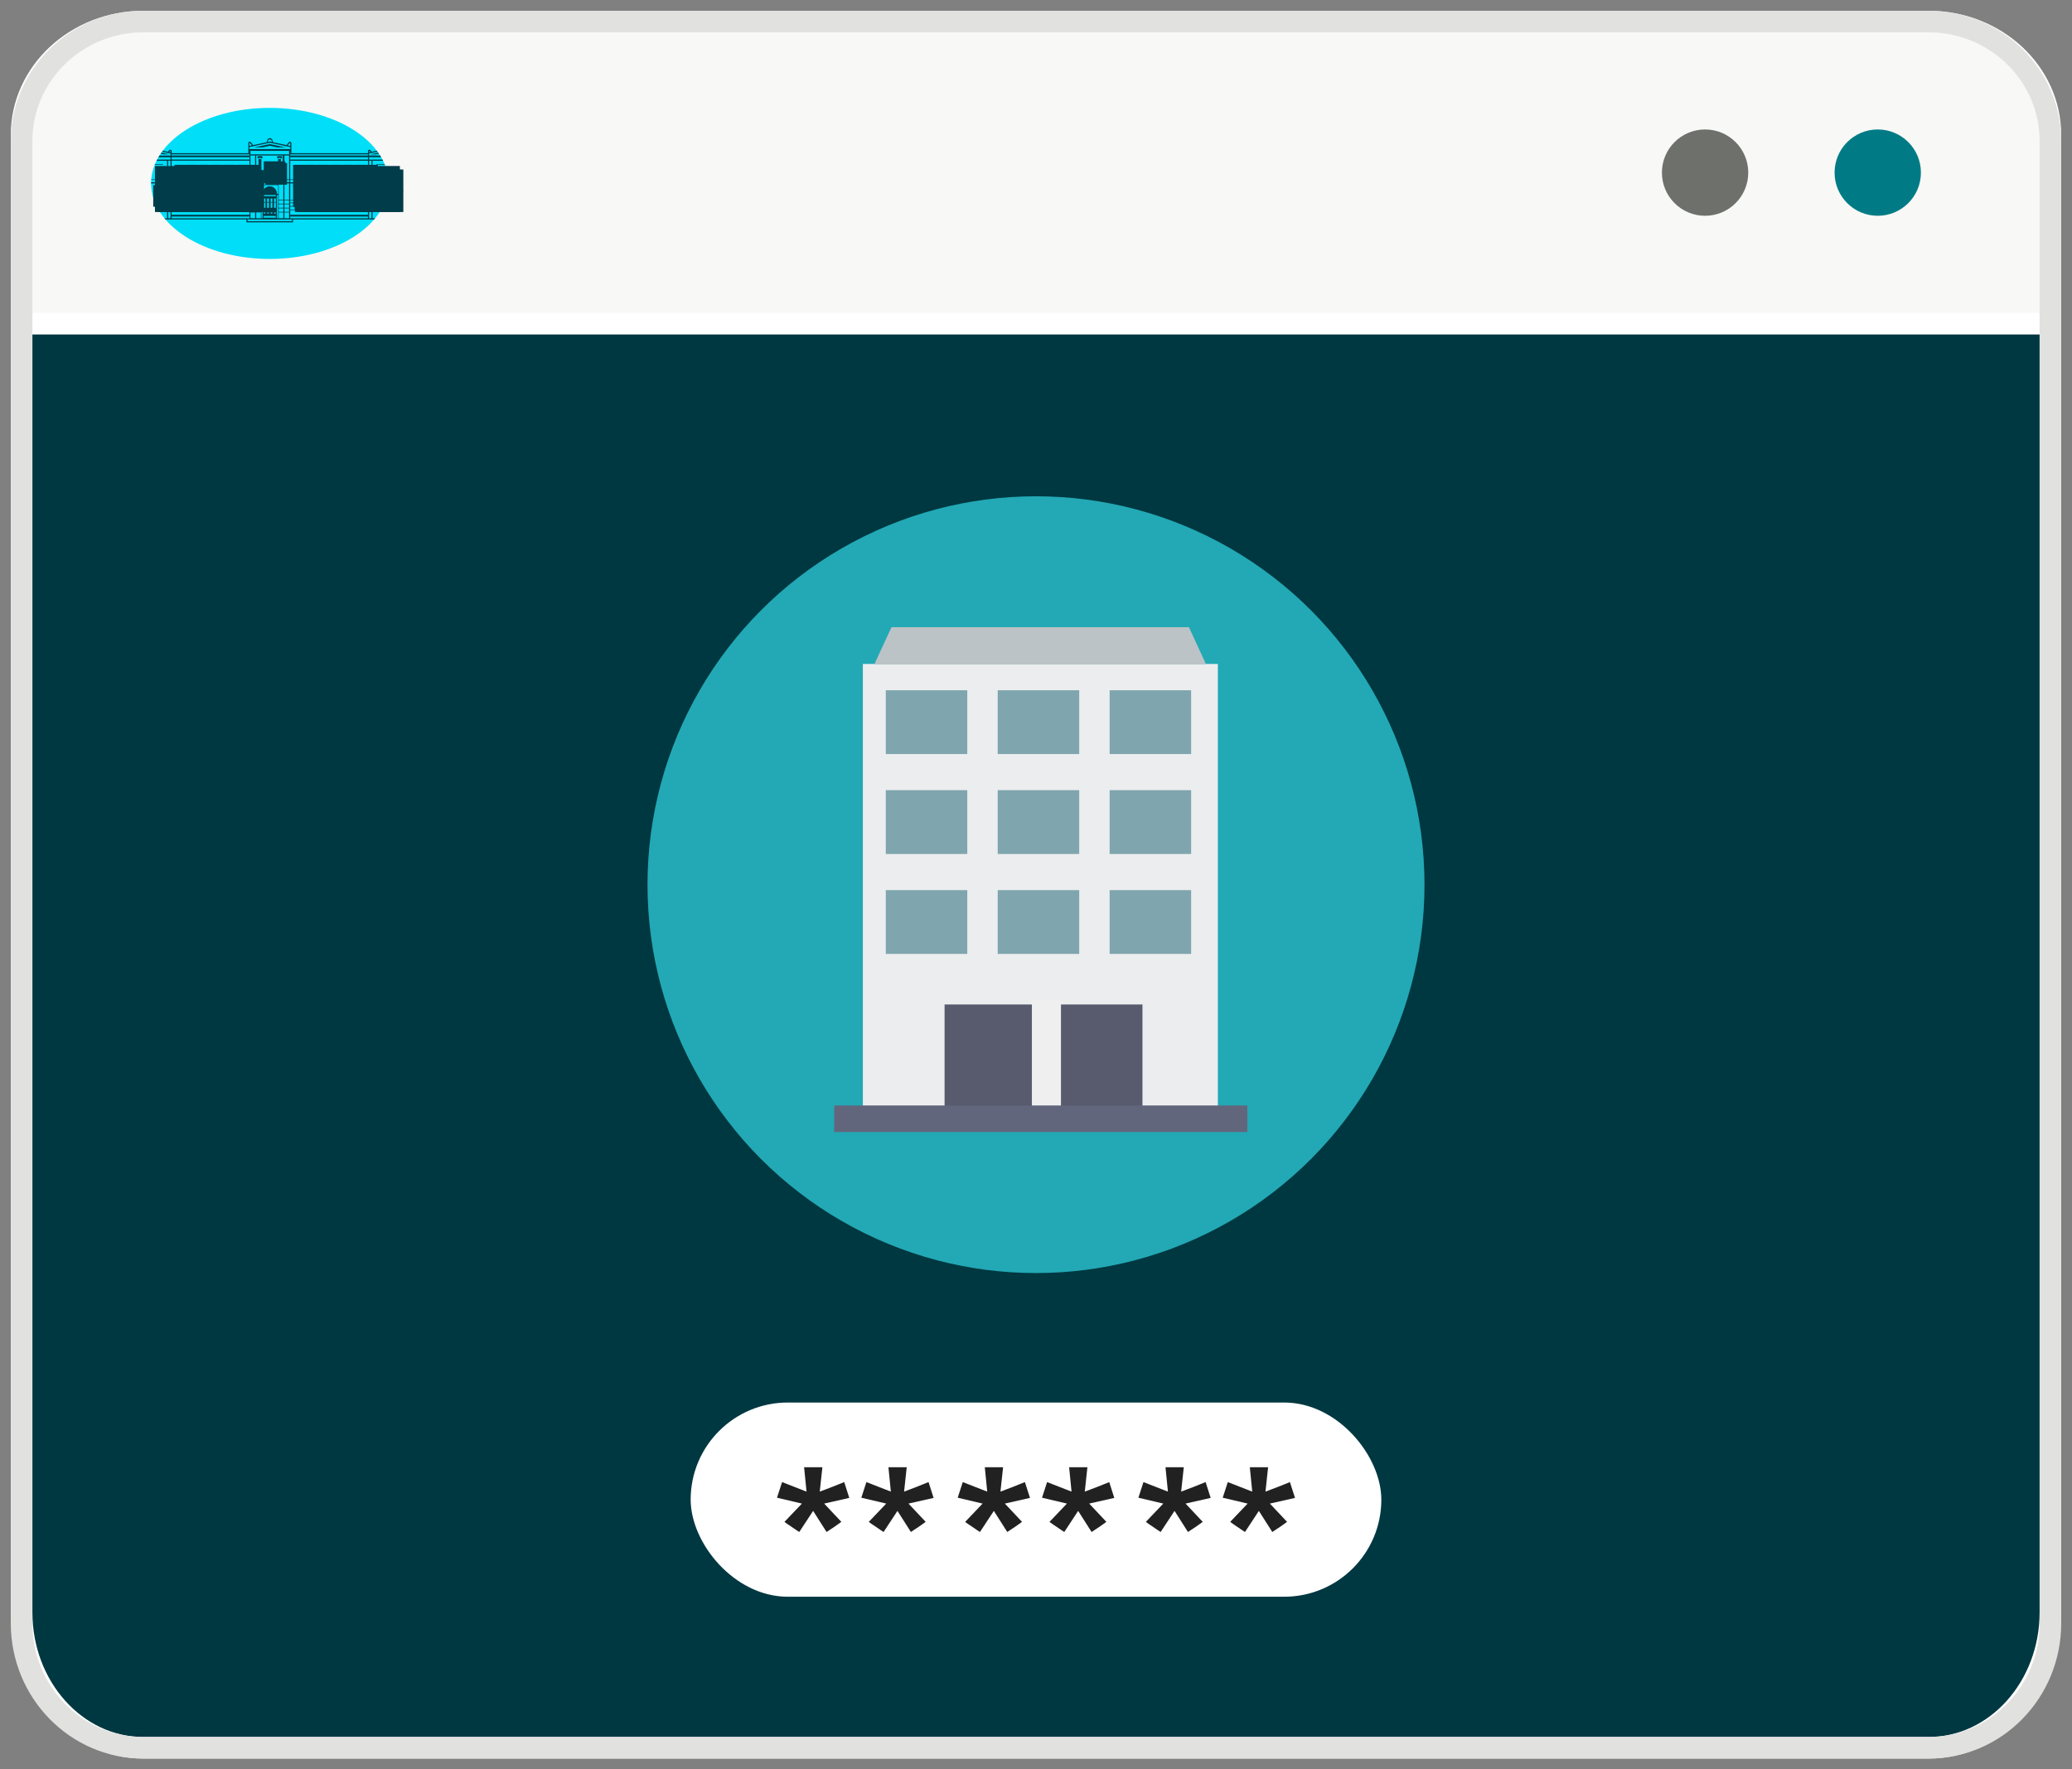 <?xml version="1.0" encoding="UTF-8"?>
<svg width="96px" height="82px" viewBox="0 0 96 82" version="1.1" xmlns="http://www.w3.org/2000/svg" xmlns:xlink="http://www.w3.org/1999/xlink">
    <rect x="0" y="0" width="96" height="82" fill="#808080" stroke="none"/>
    <title>business-login</title>
    <g id="business-login" stroke="none" stroke-width="1" fill="none" fill-rule="evenodd">
        <g id="Group-2" transform="translate(1, 1)">
            <g id="retail-icon">
                <path d="M0,8 L0,73.715 C0,77.186 2.525,80 5.64,80 L88.36,80 C91.475,80 94,77.186 94,73.715 L94,8 L0,8 Z" id="Path" stroke="#FFFFFF" fill="#003841"></path>
                <path d="M88.36,0 L5.64,0 C2.525,0 0,2.351 0,5.25 L0,14 L94,14 L94,5.25 C94,2.351 91.475,0 88.36,0 Z" id="Shape" stroke="#FFFFFF" fill="#F8F8F6"></path>
                <path d="M94,74.231 C94,77.417 91.475,80 88.36,80 L5.64,80 C2.525,80 0,77.417 0,74.231 L0,5.543 C0,2.482 2.525,0 5.64,0 L88.36,0 C91.475,0 94,2.482 94,5.543 Z" id="Combined-Shape" stroke="#E1E1DF"></path>
                <rect id="Rectangle" fill="#FFFFFF" x="31" y="64" width="32" height="9" rx="4.5"></rect>
                <path d="M78,9 C76.895,9 76,8.105 76,7 C76,5.895 76.895,5 78,5 C79.105,5 80,5.895 80,7 C80,8.105 79.105,9 78,9 Z" id="Path" fill="#6E706B"></path>
                <path d="M86,9 C84.895,9 84,8.105 84,7 C84,5.895 84.895,5 86,5 C87.105,5 88,5.895 88,7 C88,8.105 87.105,9 86,9 Z" id="Path" fill="#007B85"></path>
                <path d="M37.297,70 C37.331,69.975 37.381,69.942 37.445,69.901 C37.51,69.861 37.576,69.817 37.644,69.77 C37.712,69.723 37.777,69.677 37.838,69.633 C37.9,69.589 37.947,69.555 37.981,69.53 L37.981,69.53 L37.185,68.683 L38.349,68.42 L38.114,67.687 C38.053,67.712 37.971,67.745 37.869,67.785 C37.767,67.826 37.661,67.868 37.552,67.912 C37.444,67.956 37.336,67.997 37.231,68.034 C37.125,68.072 37.042,68.103 36.981,68.129 L36.981,68.129 L37.103,67 L36.256,67 L36.368,68.129 L35.235,67.687 L35,68.411 L36.154,68.683 L35.347,69.53 C35.374,69.555 35.42,69.589 35.485,69.633 C35.55,69.677 35.618,69.723 35.689,69.77 C35.761,69.817 35.827,69.862 35.888,69.906 C35.95,69.95 35.997,69.981 36.031,70 L36.031,70 L36.674,69.022 L37.297,70 Z M41.204,70 C41.238,69.975 41.288,69.942 41.352,69.901 C41.417,69.861 41.483,69.817 41.551,69.77 C41.619,69.723 41.684,69.677 41.745,69.633 C41.807,69.589 41.854,69.555 41.888,69.53 L41.888,69.53 L41.092,68.683 L42.256,68.42 L42.021,67.687 C41.96,67.712 41.878,67.745 41.776,67.785 C41.674,67.826 41.568,67.868 41.459,67.912 C41.351,67.956 41.243,67.997 41.138,68.034 C41.032,68.072 40.949,68.103 40.888,68.129 L40.888,68.129 L41.01,67 L40.163,67 L40.275,68.129 L39.142,67.687 L38.907,68.411 L40.061,68.683 L39.254,69.53 C39.281,69.555 39.327,69.589 39.392,69.633 C39.457,69.677 39.525,69.723 39.596,69.77 C39.668,69.817 39.734,69.862 39.795,69.906 C39.856,69.95 39.904,69.981 39.938,70 L39.938,70 L40.581,69.022 L41.204,70 Z M45.669,70 C45.703,69.975 45.753,69.942 45.817,69.901 C45.882,69.861 45.948,69.817 46.016,69.77 C46.085,69.723 46.149,69.677 46.21,69.633 C46.272,69.589 46.319,69.555 46.353,69.53 L46.353,69.53 L45.557,68.683 L46.721,68.42 L46.486,67.687 C46.425,67.712 46.343,67.745 46.241,67.785 C46.139,67.826 46.033,67.868 45.925,67.912 C45.816,67.956 45.708,67.997 45.603,68.034 C45.497,68.072 45.414,68.103 45.353,68.129 L45.353,68.129 L45.475,67 L44.628,67 L44.74,68.129 L43.607,67.687 L43.372,68.411 L44.526,68.683 L43.719,69.53 C43.746,69.555 43.792,69.589 43.857,69.633 C43.922,69.677 43.99,69.723 44.061,69.77 C44.133,69.817 44.199,69.862 44.26,69.906 C44.322,69.95 44.369,69.981 44.403,70 L44.403,70 L45.047,69.022 L45.669,70 Z M49.576,70 C49.61,69.975 49.66,69.942 49.724,69.901 C49.789,69.861 49.855,69.817 49.923,69.77 C49.991,69.723 50.056,69.677 50.117,69.633 C50.179,69.589 50.226,69.555 50.26,69.53 L50.26,69.53 L49.464,68.683 L50.628,68.42 L50.393,67.687 C50.332,67.712 50.25,67.745 50.148,67.785 C50.046,67.826 49.94,67.868 49.832,67.912 C49.723,67.956 49.615,67.997 49.51,68.034 C49.404,68.072 49.321,68.103 49.26,68.129 L49.26,68.129 L49.382,67 L48.535,67 L48.647,68.129 L47.514,67.687 L47.279,68.411 L48.433,68.683 L47.626,69.53 C47.653,69.555 47.699,69.589 47.764,69.633 C47.829,69.677 47.897,69.723 47.968,69.77 C48.04,69.817 48.106,69.862 48.167,69.906 C48.229,69.95 48.276,69.981 48.31,70 L48.31,70 L48.953,69.022 L49.576,70 Z M54.041,70 C54.075,69.975 54.125,69.942 54.189,69.901 C54.254,69.861 54.32,69.817 54.389,69.77 C54.457,69.723 54.521,69.677 54.583,69.633 C54.644,69.589 54.691,69.555 54.725,69.53 L54.725,69.53 L53.929,68.683 L55.093,68.42 L54.858,67.687 C54.797,67.712 54.715,67.745 54.613,67.785 C54.511,67.826 54.406,67.868 54.297,67.912 C54.188,67.956 54.081,67.997 53.975,68.034 C53.87,68.072 53.786,68.103 53.725,68.129 L53.725,68.129 L53.847,67 L53,67 L53.112,68.129 L51.979,67.687 L51.744,68.411 L52.898,68.683 L52.091,69.53 C52.119,69.555 52.164,69.589 52.229,69.633 C52.294,69.677 52.362,69.723 52.433,69.77 C52.505,69.817 52.571,69.862 52.632,69.906 C52.694,69.95 52.741,69.981 52.775,70 L52.775,70 L53.419,69.022 L54.041,70 Z M57.948,70 C57.982,69.975 58.032,69.942 58.096,69.901 C58.161,69.861 58.227,69.817 58.296,69.77 C58.364,69.723 58.428,69.677 58.49,69.633 C58.551,69.589 58.598,69.555 58.632,69.53 L58.632,69.53 L57.836,68.683 L59,68.42 L58.765,67.687 C58.704,67.712 58.622,67.745 58.52,67.785 C58.418,67.826 58.313,67.868 58.204,67.912 C58.095,67.956 57.988,67.997 57.882,68.034 C57.777,68.072 57.693,68.103 57.632,68.129 L57.632,68.129 L57.754,67 L56.907,67 L57.019,68.129 L55.886,67.687 L55.651,68.411 L56.805,68.683 L55.998,69.53 C56.026,69.555 56.071,69.589 56.136,69.633 C56.201,69.677 56.269,69.723 56.34,69.77 C56.412,69.817 56.478,69.862 56.539,69.906 C56.601,69.95 56.648,69.981 56.682,70 L56.682,70 L57.326,69.022 L57.948,70 Z" id="******" fill="#212121" fill-rule="nonzero"></path>
                <g id="Group-3" transform="translate(29, 22)">
                    <circle id="Oval-Copy" fill="#22A9B5" cx="18" cy="18" r="18"></circle>
                    <g id="building" transform="translate(8.648, 6.065)">
                        <polygon id="Path-Copy" fill="#EBEDEF" points="1.33 1.706 17.778 1.706 17.778 23.136 1.33 23.136"></polygon>
                        <polygon id="Path-Copy-2" fill="#BCC3C7" points="2.657 0 1.861 1.724 17.232 1.724 16.436 0"></polygon>
                        <polygon id="Path-Copy-3" fill="#125B6B" opacity="0.496" points="12.764 2.925 16.539 2.925 16.539 5.881 12.764 5.881"></polygon>
                        <polygon id="Path-Copy-4" fill="#125B6B" opacity="0.496" points="7.578 2.925 11.354 2.925 11.354 5.881 7.578 5.881"></polygon>
                        <polygon id="Path-Copy-5" fill="#125B6B" opacity="0.496" points="2.393 2.925 6.168 2.925 6.168 5.881 2.393 5.881"></polygon>
                        <polygon id="Path-Copy-6" fill="#125B6B" opacity="0.496" points="12.764 7.556 16.539 7.556 16.539 10.512 12.764 10.512"></polygon>
                        <polygon id="Path-Copy-7" fill="#125B6B" opacity="0.496" points="7.578 7.556 11.354 7.556 11.354 10.512 7.578 10.512"></polygon>
                        <polygon id="Path-Copy-8" fill="#125B6B" opacity="0.496" points="2.393 7.556 6.168 7.556 6.168 10.512 2.393 10.512"></polygon>
                        <polygon id="Path-Copy-9" fill="#125B6B" opacity="0.496" points="12.764 12.188 16.539 12.188 16.539 15.143 12.764 15.143"></polygon>
                        <polygon id="Path-Copy-10" fill="#125B6B" opacity="0.496" points="7.578 12.188 11.354 12.188 11.354 15.143 7.578 15.143"></polygon>
                        <polygon id="Path-Copy-11" fill="#125B6B" opacity="0.496" points="2.393 12.188 6.168 12.188 6.168 15.143 2.393 15.143"></polygon>
                        <polygon id="Path-Copy-12" fill="#575B6D" fill-rule="nonzero" points="5.116 17.488 14.284 17.488 14.284 22.661 5.116 22.661"></polygon>
                        <polygon id="Path-Copy-13" fill="#62667C" fill-rule="nonzero" points="2.24694245e-15 22.168 19.145 22.168 19.145 23.4 0 23.4"></polygon>
                        <polygon id="Path-Copy-14" fill="#EEEFEE" fill-rule="nonzero" points="9.161 17.242 10.509 17.242 10.509 22.168 9.161 22.168"></polygon>
                    </g>
                </g>
            </g>
            <g id="Group" transform="translate(6, 4)" fill-rule="nonzero">
                <path d="M5.5,0 C2.462,0 0,1.567 0,3.5 C0,5.433 2.462,7 5.5,7 C8.538,7 11,5.433 11,3.5 C11,1.568 8.538,0.001 5.5,0.001" id="Path" fill="#00DEF8"></path>
                <path d="M10.261,3.5 L11,3.5 C11,3.482 11,3.464 11,3.446 L10.261,3.446 L10.261,3.339 L10.994,3.339 C10.994,3.33 10.994,3.321 10.992,3.311 L10.261,3.311 L10.261,2.449 L10.748,2.449 L10.746,2.444 C10.738,2.428 10.729,2.412 10.721,2.395 L10.101,2.395 L10.101,2.287 L10.661,2.287 L10.651,2.27 L10.628,2.231 L10.613,2.206 L10.101,2.206 L10.101,2.115 L10.495,2.031 L10.495,2.031 C10.483,2.015 10.472,2 10.46,1.984 L10.227,2.034 L10.164,1.959 C10.146,1.938 10.117,1.931 10.091,1.94 C10.065,1.95 10.048,1.975 10.048,2.002 L10.048,2.1 L6.5,2.1 L6.5,1.633 C6.5,1.605 6.483,1.58 6.457,1.57 C6.431,1.561 6.402,1.568 6.384,1.59 L6.273,1.724 L5.651,1.591 L5.623,1.49 C5.607,1.436 5.559,1.4 5.503,1.4 C5.448,1.4 5.4,1.436 5.384,1.49 L5.356,1.591 L4.733,1.724 L4.622,1.59 C4.604,1.568 4.575,1.561 4.549,1.57 C4.523,1.58 4.506,1.605 4.506,1.633 L4.506,2.1 L0.954,2.1 L0.954,2.002 C0.953,1.975 0.935,1.952 0.91,1.942 C0.885,1.933 0.857,1.94 0.839,1.96 L0.775,2.035 L0.542,1.985 C0.53,2.001 0.518,2.017 0.507,2.032 L0.901,2.117 L0.901,2.208 L0.387,2.208 C0.37,2.235 0.354,2.262 0.339,2.289 L0.9,2.289 L0.9,2.397 L0.28,2.397 L0.268,2.419 C0.263,2.429 0.257,2.44 0.252,2.451 L0.74,2.451 L0.74,3.312 L0.008,3.312 L0.008,3.321 C0.008,3.327 0.008,3.333 0.008,3.339 L0.74,3.339 L0.74,3.447 L0,3.447 C0,3.465 0,3.483 0,3.501 L0.74,3.501 L0.74,4.255 L0.128,4.255 L0.138,4.283 L0.74,4.283 L0.74,4.391 L0.179,4.391 C0.206,4.456 0.235,4.52 0.268,4.584 C0.282,4.611 0.296,4.638 0.311,4.665 L0.314,4.67 L0.314,4.418 L0.342,4.418 L0.342,4.714 L0.339,4.714 L0.354,4.742 L0.74,4.742 L0.74,5.119 L0.62,5.119 C0.634,5.137 0.648,5.154 0.664,5.172 L0.664,5.172 L4.418,5.17 L4.418,5.305 L6.578,5.305 L6.578,5.17 L10.337,5.17 L10.373,5.127 L10.38,5.118 L10.261,5.118 L10.261,4.741 L10.646,4.741 L10.656,4.722 L10.661,4.714 L10.661,4.714 L10.661,4.418 L10.689,4.418 L10.689,4.668 C10.71,4.631 10.729,4.593 10.748,4.557 L10.764,4.523 C10.785,4.48 10.805,4.435 10.823,4.391 L10.264,4.391 L10.264,4.283 L10.866,4.283 L10.875,4.255 L10.261,4.255 L10.261,3.5 Z M10.126,1.998 L10.168,2.048 L10.101,2.062 L10.101,2.007 C10.101,2.001 10.105,1.996 10.11,1.994 C10.116,1.992 10.122,1.994 10.126,1.998 M0.74,4.712 L0.474,4.712 L0.474,4.578 L0.74,4.578 L0.74,4.712 Z M0.74,4.55 L0.474,4.55 L0.474,4.416 L0.74,4.416 L0.74,4.55 Z M0.9,5.115 L0.793,5.115 L0.793,2.449 L0.9,2.449 L0.9,5.115 Z M0.9,2.061 L0.834,2.047 L0.875,1.997 C0.879,1.993 0.885,1.991 0.891,1.993 C0.896,1.996 0.9,2.001 0.9,2.007 L0.9,2.061 Z M10.048,2.207 L6.446,2.207 L6.446,2.153 L10.047,2.153 L10.048,2.207 Z M6.447,4.415 L6.661,4.415 L6.661,4.549 L6.447,4.549 L6.447,4.415 Z M6.661,4.711 L6.447,4.711 L6.447,4.578 L6.661,4.578 L6.661,4.711 Z M6.447,2.287 L10.047,2.287 L10.047,2.394 L6.446,2.394 L6.447,2.287 Z M6.422,1.627 C6.426,1.623 6.433,1.621 6.438,1.623 C6.444,1.625 6.448,1.631 6.447,1.637 L6.447,1.761 L6.331,1.736 L6.422,1.627 Z M5.412,1.526 L5.426,1.514 L5.426,1.493 C5.426,1.489 5.427,1.486 5.43,1.483 C5.433,1.481 5.436,1.479 5.44,1.479 L5.465,1.479 L5.49,1.457 C5.496,1.452 5.504,1.452 5.51,1.457 L5.535,1.479 L5.56,1.479 C5.564,1.479 5.567,1.481 5.57,1.483 C5.573,1.486 5.574,1.489 5.574,1.493 L5.574,1.514 L5.588,1.526 C5.599,1.536 5.6,1.552 5.591,1.563 L5.579,1.576 L5.499,1.559 L5.417,1.576 L5.408,1.563 C5.399,1.552 5.4,1.536 5.411,1.526 M4.553,1.637 C4.552,1.631 4.556,1.625 4.562,1.623 C4.567,1.621 4.574,1.623 4.578,1.627 L4.669,1.736 L4.553,1.761 L4.553,1.637 Z M4.553,1.816 L5.499,1.614 L6.446,1.816 L6.446,1.91 L4.554,1.91 L4.553,1.816 Z M6.179,4.657 L6.393,4.657 L6.393,4.817 L6.179,4.817 L6.179,4.657 Z M6.393,5.115 L6.179,5.115 L6.179,4.845 L6.393,4.845 L6.393,5.115 Z M6.179,4.468 L6.393,4.468 L6.393,4.629 L6.179,4.629 L6.179,4.468 Z M6.179,4.28 L6.393,4.28 L6.393,4.44 L6.179,4.44 L6.179,4.28 Z M6.179,3.499 L6.393,3.499 L6.393,4.253 L6.179,4.253 L6.179,3.499 Z M6.179,3.337 L6.393,3.337 L6.393,3.445 L6.179,3.445 L6.179,3.337 Z M6.179,2.206 L6.393,2.206 L6.393,3.31 L6.179,3.31 L6.179,2.206 Z M4.606,1.991 L6.393,1.991 L6.393,2.153 L4.607,2.153 L4.606,1.991 Z M5.912,4.657 L6.126,4.657 L6.126,4.817 L5.912,4.817 L5.912,4.657 Z M6.126,5.114 L5.912,5.114 L5.912,4.845 L6.126,4.845 L6.126,5.114 Z M5.912,4.468 L6.126,4.468 L6.126,4.628 L5.912,4.628 L5.912,4.468 Z M5.912,4.28 L6.126,4.28 L6.126,4.44 L5.912,4.44 L5.912,4.28 Z M5.912,3.499 L6.126,3.499 L6.126,4.252 L5.912,4.252 L5.912,3.499 Z M4.872,3.337 L6.126,3.337 L6.126,3.445 L4.874,3.445 L4.872,3.337 Z M5.832,3.983 C5.832,3.979 5.832,3.974 5.832,3.97 C5.832,3.85 5.768,3.739 5.665,3.678 C5.562,3.618 5.435,3.618 5.332,3.678 C5.229,3.739 5.165,3.85 5.165,3.97 C5.165,3.974 5.165,3.979 5.165,3.983 L5.111,3.983 L5.111,3.58 L5.887,3.58 L5.887,3.985 L5.832,3.983 Z M5.885,5.114 L5.832,5.114 L5.832,4.039 L5.885,4.039 L5.885,5.114 Z M5.298,4.63 L5.219,4.63 L5.219,4.387 L5.298,4.387 L5.298,4.63 Z M5.219,4.199 L5.298,4.199 L5.298,4.361 L5.219,4.361 L5.219,4.199 Z M5.298,4.898 L5.219,4.898 L5.219,4.845 L5.298,4.845 L5.298,4.898 Z M5.778,5.088 L5.219,5.088 L5.219,5.007 L5.778,5.007 L5.778,5.088 Z M5.458,4.63 L5.378,4.63 L5.378,4.387 L5.458,4.387 L5.458,4.63 Z M5.378,4.199 L5.458,4.199 L5.458,4.361 L5.378,4.361 L5.378,4.199 Z M5.458,4.898 L5.378,4.898 L5.378,4.845 L5.458,4.845 L5.458,4.898 Z M5.619,4.63 L5.541,4.63 L5.541,4.387 L5.62,4.387 L5.619,4.63 Z M5.539,4.199 L5.619,4.199 L5.619,4.361 L5.541,4.361 L5.539,4.199 Z M5.619,4.899 L5.541,4.899 L5.541,4.845 L5.62,4.845 L5.619,4.899 Z M5.698,4.845 L5.778,4.845 L5.778,4.899 L5.698,4.899 L5.698,4.845 Z M5.698,4.387 L5.778,4.387 L5.778,4.63 L5.698,4.63 L5.698,4.387 Z M5.698,4.199 L5.778,4.199 L5.778,4.361 L5.698,4.361 L5.698,4.199 Z M5.219,4.037 L5.778,4.037 L5.778,4.091 L5.219,4.091 L5.219,4.037 Z M5.165,5.114 L5.112,5.114 L5.112,4.039 L5.165,4.039 L5.165,5.114 Z M5.112,3.499 L5.887,3.499 L5.887,3.552 L5.114,3.552 L5.112,3.499 Z M4.872,4.656 L5.088,4.656 L5.088,4.816 L4.874,4.816 L4.872,4.656 Z M5.085,5.114 L4.872,5.114 L4.872,4.844 L5.088,4.844 L5.085,5.114 Z M4.872,4.467 L5.088,4.467 L5.088,4.628 L4.874,4.628 L4.872,4.467 Z M4.872,4.279 L5.088,4.279 L5.088,4.439 L4.874,4.439 L4.872,4.279 Z M4.872,3.498 L5.088,3.498 L5.088,4.252 L4.874,4.252 L4.872,3.498 Z M5.885,2.367 L5.885,3.094 L5.698,3.094 L5.698,2.717 L5.511,2.717 L5.511,3.094 L5.484,3.094 L5.484,2.717 L5.297,2.717 L5.297,3.094 L5.11,3.094 L5.11,2.367 L4.977,2.367 L4.977,3.094 L4.87,3.094 L4.87,2.207 L6.097,2.207 L6.097,3.096 L6.017,3.096 L6.017,2.369 L5.885,2.367 Z M5.938,3.309 L5.805,3.309 L5.805,3.147 L5.938,3.147 L5.938,3.309 Z M5.752,3.309 L5.618,3.309 L5.618,3.147 L5.752,3.147 L5.752,3.309 Z M5.565,3.309 L5.432,3.309 L5.432,3.147 L5.565,3.147 L5.565,3.309 Z M5.378,3.309 L5.247,3.309 L5.247,3.147 L5.38,3.147 L5.378,3.309 Z M5.191,3.309 L5.06,3.309 L5.06,3.147 L5.193,3.147 L5.191,3.309 Z M5.005,3.309 L4.871,3.309 L4.871,3.149 L5.005,3.149 L5.005,3.309 Z M5.991,3.149 L6.125,3.149 L6.125,3.311 L5.991,3.311 L5.991,3.149 Z M4.605,4.657 L4.818,4.657 L4.818,4.817 L4.605,4.817 L4.605,4.657 Z M4.818,5.114 L4.605,5.114 L4.605,4.845 L4.818,4.845 L4.818,5.114 Z M4.605,4.468 L4.818,4.468 L4.818,4.628 L4.605,4.628 L4.605,4.468 Z M4.605,4.28 L4.818,4.28 L4.818,4.44 L4.605,4.44 L4.605,4.28 Z M4.605,3.499 L4.818,3.499 L4.818,4.252 L4.605,4.252 L4.605,3.499 Z M4.605,3.337 L4.818,3.337 L4.818,3.445 L4.605,3.445 L4.605,3.337 Z M4.605,2.206 L4.818,2.206 L4.818,3.31 L4.605,3.31 L4.605,2.206 Z M0.951,2.152 L4.554,2.152 L4.554,2.206 L0.954,2.206 L0.951,2.152 Z M0.951,2.287 L4.557,2.287 L4.557,2.394 L0.954,2.394 L0.951,2.287 Z M0.951,2.448 L4.557,2.448 L4.557,3.31 L0.954,3.31 L0.951,2.448 Z M0.951,3.337 L4.554,3.337 L4.554,3.444 L0.954,3.444 L0.951,3.337 Z M0.951,3.498 L4.554,3.498 L4.554,4.252 L0.954,4.252 L0.951,3.498 Z M0.951,4.279 L4.554,4.279 L4.554,4.387 L0.954,4.387 L0.951,4.279 Z M4.338,4.414 L4.551,4.414 L4.551,4.548 L4.338,4.548 L4.338,4.414 Z M4.551,4.709 L4.338,4.709 L4.338,4.578 L4.551,4.578 L4.551,4.709 Z M3.751,4.414 L4.098,4.414 L4.098,4.548 L3.751,4.548 L3.751,4.414 Z M4.098,4.709 L3.751,4.709 L3.751,4.578 L4.098,4.578 L4.098,4.709 Z M3.164,4.414 L3.511,4.414 L3.511,4.548 L3.164,4.548 L3.164,4.414 Z M3.511,4.709 L3.164,4.709 L3.164,4.578 L3.511,4.578 L3.511,4.709 Z M2.58,4.416 L2.927,4.416 L2.927,4.55 L2.58,4.55 L2.58,4.416 Z M2.927,4.712 L2.58,4.712 L2.58,4.578 L2.927,4.578 L2.927,4.712 Z M1.993,4.416 L2.34,4.416 L2.34,4.55 L1.993,4.55 L1.993,4.416 Z M2.34,4.712 L1.993,4.712 L1.993,4.578 L2.34,4.578 L2.34,4.712 Z M1.407,4.416 L1.753,4.416 L1.753,4.55 L1.407,4.55 L1.407,4.416 Z M1.753,4.712 L1.407,4.712 L1.407,4.578 L1.754,4.578 L1.753,4.712 Z M0.953,4.416 L1.167,4.416 L1.167,4.55 L0.954,4.55 L0.953,4.416 Z M0.953,4.577 L1.167,4.577 L1.167,4.712 L0.954,4.712 L0.953,4.577 Z M0.953,4.739 L4.554,4.739 L4.554,4.954 L0.954,4.954 L0.953,4.739 Z M0.953,5.035 L4.557,5.035 L4.557,5.116 L0.954,5.116 L0.953,5.035 Z M6.527,5.25 L4.473,5.25 L4.473,5.171 L6.527,5.171 L6.527,5.25 Z M10.047,5.116 L6.447,5.116 L6.447,5.035 L10.047,5.035 L10.047,5.116 Z M10.047,4.954 L6.447,4.954 L6.447,4.739 L10.047,4.739 L10.047,4.954 Z M7.247,4.712 L6.901,4.712 L6.901,4.578 L7.247,4.578 L7.247,4.712 Z M6.901,4.416 L7.247,4.416 L7.247,4.55 L6.901,4.55 L6.901,4.416 Z M7.834,4.712 L7.487,4.712 L7.487,4.578 L7.834,4.578 L7.834,4.712 Z M7.487,4.416 L7.834,4.416 L7.834,4.55 L7.487,4.55 L7.487,4.416 Z M8.421,4.712 L8.074,4.712 L8.074,4.578 L8.421,4.578 L8.421,4.712 Z M8.074,4.416 L8.421,4.416 L8.421,4.55 L8.074,4.55 L8.074,4.416 Z M9.007,4.712 L8.661,4.712 L8.661,4.578 L9.007,4.578 L9.007,4.712 Z M8.661,4.416 L9.007,4.416 L9.007,4.55 L8.661,4.55 L8.661,4.416 Z M9.594,4.712 L9.247,4.712 L9.247,4.578 L9.594,4.578 L9.594,4.712 Z M9.248,4.416 L9.594,4.416 L9.594,4.55 L9.247,4.55 L9.248,4.416 Z M10.048,4.712 L9.834,4.712 L9.834,4.578 L10.048,4.578 L10.048,4.712 Z M10.048,4.55 L9.834,4.55 L9.834,4.416 L10.048,4.416 L10.048,4.55 Z M10.048,4.389 L6.447,4.389 L6.447,4.281 L10.047,4.281 L10.048,4.389 Z M10.048,4.254 L6.447,4.254 L6.447,3.501 L10.047,3.501 L10.048,4.254 Z M10.048,3.447 L6.447,3.447 L6.447,3.339 L10.047,3.339 L10.048,3.447 Z M10.05,3.312 L6.447,3.312 L6.447,2.45 L10.049,2.45 L10.05,3.312 Z M10.208,5.116 L10.101,5.116 L10.101,2.45 L10.208,2.45 L10.208,5.116 Z M10.261,4.416 L10.528,4.416 L10.528,4.551 L10.261,4.551 L10.261,4.416 Z M10.261,4.578 L10.528,4.578 L10.528,4.712 L10.261,4.712 L10.261,4.578 Z" id="Shape" fill="#003C49"></path>
                <polygon id="Path" fill="#003C49" points="0.847 2.154 0.476 2.074 0.459 2.098 0.443 2.122 0.589 2.153"></polygon>
                <polygon id="Path" fill="#003C49" points="4.771 1.831 5.158 1.831 5.501 1.758 5.844 1.831 6.23 1.831 5.501 1.675"></polygon>
                <polygon id="Path" fill="#003C49" points="10.412 2.154 10.557 2.123 10.541 2.099 10.524 2.075 10.154 2.154"></polygon>
                <rect id="Rectangle" fill="#003C49" x="1.087" y="2.639" width="1" height="1"></rect>
                <rect id="Rectangle" fill="#003C49" x="1.167" y="2.72" width="1" height="1"></rect>
                <rect id="Rectangle" fill="#003C49" x="1.167" y="2.881" width="1" height="1"></rect>
                <rect id="Rectangle" fill="#003C49" x="1.3" y="2.881" width="1" height="1"></rect>
                <rect id="Rectangle" fill="#003C49" x="1.674" y="2.639" width="1" height="1"></rect>
                <rect id="Rectangle" fill="#003C49" x="1.754" y="2.72" width="1" height="1"></rect>
                <rect id="Rectangle" fill="#003C49" x="1.754" y="2.881" width="1" height="1"></rect>
                <rect id="Rectangle" fill="#003C49" x="1.887" y="2.881" width="1" height="1"></rect>
                <rect id="Rectangle" fill="#003C49" x="2.26" y="2.639" width="1" height="1"></rect>
                <rect id="Rectangle" fill="#003C49" x="2.34" y="2.72" width="1" height="1"></rect>
                <rect id="Rectangle" fill="#003C49" x="2.34" y="2.881" width="1" height="1"></rect>
                <rect id="Rectangle" fill="#003C49" x="2.474" y="2.881" width="1" height="1"></rect>
                <rect id="Rectangle" fill="#003C49" x="2.847" y="2.639" width="1" height="1"></rect>
                <rect id="Rectangle" fill="#003C49" x="2.927" y="2.72" width="1" height="1"></rect>
                <rect id="Rectangle" fill="#003C49" x="2.927" y="2.881" width="1" height="1"></rect>
                <rect id="Rectangle" fill="#003C49" x="3.06" y="2.881" width="1" height="1"></rect>
                <rect id="Rectangle" fill="#003C49" x="3.434" y="2.639" width="1" height="1"></rect>
                <rect id="Rectangle" fill="#003C49" x="3.514" y="2.72" width="1" height="1"></rect>
                <rect id="Rectangle" fill="#003C49" x="3.514" y="2.881" width="1" height="1"></rect>
                <rect id="Rectangle" fill="#003C49" x="3.647" y="2.881" width="1" height="1"></rect>
                <rect id="Rectangle" fill="#003C49" x="4.02" y="2.639" width="1" height="1"></rect>
                <rect id="Rectangle" fill="#003C49" x="4.1" y="2.72" width="1" height="1"></rect>
                <rect id="Rectangle" fill="#003C49" x="4.1" y="2.881" width="1" height="1"></rect>
                <rect id="Rectangle" fill="#003C49" x="4.234" y="2.881" width="1" height="1"></rect>
                <rect id="Rectangle" fill="#003C49" x="5.22" y="2.477" width="1" height="1"></rect>
                <rect id="Rectangle" fill="#003C49" x="5.3" y="2.558" width="1" height="1"></rect>
                <path d="M6.075,2.288 C6.074,2.274 6.068,2.26 6.058,2.25 C6.047,2.24 6.033,2.234 6.019,2.235 L5.89,2.235 C5.87,2.233 5.851,2.243 5.841,2.26 C5.83,2.277 5.83,2.299 5.841,2.316 C5.851,2.333 5.87,2.343 5.89,2.342 C5.897,2.342 5.903,2.339 5.908,2.334 C5.913,2.329 5.915,2.323 5.914,2.316 L5.994,2.316 C5.994,2.323 5.996,2.329 6.001,2.334 C6.005,2.339 6.012,2.342 6.019,2.342 C6.033,2.342 6.047,2.337 6.057,2.327 C6.068,2.317 6.074,2.303 6.074,2.288" id="Path" fill="#003C49"></path>
                <path d="M5.112,2.235 L4.983,2.235 C4.963,2.233 4.944,2.243 4.934,2.26 C4.923,2.277 4.923,2.299 4.934,2.316 C4.944,2.333 4.963,2.343 4.983,2.342 C4.99,2.342 4.996,2.339 5.001,2.334 C5.005,2.329 5.008,2.323 5.007,2.316 L5.087,2.316 C5.087,2.323 5.089,2.329 5.094,2.334 C5.098,2.339 5.105,2.342 5.111,2.342 C5.131,2.343 5.15,2.333 5.161,2.316 C5.171,2.299 5.171,2.277 5.161,2.26 C5.15,2.243 5.131,2.233 5.111,2.235" id="Path" fill="#003C49"></path>
                <polygon id="Path" fill="#003C49" points="0.553 2.612 0.179 2.612 0.168 2.64 0.553 2.64"></polygon>
                <rect id="Rectangle" fill="#003C49" x="0.18" y="2.693" width="1" height="1"></rect>
                <rect id="Rectangle" fill="#003C49" x="0.18" y="2.854" width="1" height="1"></rect>
                <rect id="Rectangle" fill="#003C49" x="0.34" y="2.854" width="1" height="1"></rect>
                <rect id="Rectangle" fill="#003C49" x="0.1" y="3.581" width="1" height="1"></rect>
                <rect id="Rectangle" fill="#003C49" x="0.18" y="3.662" width="1" height="1"></rect>
                <rect id="Rectangle" fill="#003C49" x="0.18" y="3.826" width="1" height="1"></rect>
                <rect id="Rectangle" fill="#003C49" x="0.34" y="3.823" width="1" height="1"></rect>
                <polygon id="Path" fill="#003C49" points="10.447 2.64 10.832 2.64 10.821 2.612 10.447 2.612"></polygon>
                <rect id="Rectangle" fill="#003C49" x="10.528" y="2.693" width="1" height="1"></rect>
                <rect id="Rectangle" fill="#003C49" x="10.687" y="2.854" width="1" height="1"></rect>
                <rect id="Rectangle" fill="#003C49" x="10.528" y="2.854" width="1" height="1"></rect>
                <rect id="Rectangle" fill="#003C49" x="10.448" y="3.581" width="1" height="1"></rect>
                <rect id="Rectangle" fill="#003C49" x="10.528" y="3.662" width="1" height="1"></rect>
                <rect id="Rectangle" fill="#003C49" x="10.687" y="3.826" width="1" height="1"></rect>
                <rect id="Rectangle" fill="#003C49" x="10.528" y="3.823" width="1" height="1"></rect>
                <rect id="Rectangle" fill="#003C49" x="1.087" y="3.581" width="1" height="1"></rect>
                <rect id="Rectangle" fill="#003C49" x="1.167" y="3.662" width="1" height="1"></rect>
                <rect id="Rectangle" fill="#003C49" x="1.167" y="3.823" width="1" height="1"></rect>
                <rect id="Rectangle" fill="#003C49" x="1.3" y="3.823" width="1" height="1"></rect>
                <rect id="Rectangle" fill="#003C49" x="1.674" y="3.581" width="1" height="1"></rect>
                <rect id="Rectangle" fill="#003C49" x="1.754" y="3.662" width="1" height="1"></rect>
                <rect id="Rectangle" fill="#003C49" x="1.754" y="3.823" width="1" height="1"></rect>
                <rect id="Rectangle" fill="#003C49" x="1.887" y="3.823" width="1" height="1"></rect>
                <rect id="Rectangle" fill="#003C49" x="2.26" y="3.581" width="1" height="1"></rect>
                <rect id="Rectangle" fill="#003C49" x="2.34" y="3.662" width="1" height="1"></rect>
                <rect id="Rectangle" fill="#003C49" x="2.34" y="3.823" width="1" height="1"></rect>
                <rect id="Rectangle" fill="#003C49" x="2.474" y="3.823" width="1" height="1"></rect>
                <rect id="Rectangle" fill="#003C49" x="2.847" y="3.581" width="1" height="1"></rect>
                <rect id="Rectangle" fill="#003C49" x="2.927" y="3.662" width="1" height="1"></rect>
                <rect id="Rectangle" fill="#003C49" x="2.927" y="3.823" width="1" height="1"></rect>
                <rect id="Rectangle" fill="#003C49" x="3.06" y="3.823" width="1" height="1"></rect>
                <rect id="Rectangle" fill="#003C49" x="3.434" y="3.581" width="1" height="1"></rect>
                <rect id="Rectangle" fill="#003C49" x="3.514" y="3.662" width="1" height="1"></rect>
                <rect id="Rectangle" fill="#003C49" x="3.514" y="3.823" width="1" height="1"></rect>
                <rect id="Rectangle" fill="#003C49" x="3.647" y="3.823" width="1" height="1"></rect>
                <rect id="Rectangle" fill="#003C49" x="4.02" y="3.581" width="1" height="1"></rect>
                <rect id="Rectangle" fill="#003C49" x="4.1" y="3.662" width="1" height="1"></rect>
                <rect id="Rectangle" fill="#003C49" x="4.1" y="3.823" width="1" height="1"></rect>
                <rect id="Rectangle" fill="#003C49" x="4.234" y="3.823" width="1" height="1"></rect>
                <rect id="Rectangle" fill="#003C49" x="6.58" y="2.639" width="1" height="1"></rect>
                <rect id="Rectangle" fill="#003C49" x="6.661" y="2.72" width="1" height="1"></rect>
                <rect id="Rectangle" fill="#003C49" x="6.661" y="2.881" width="1" height="1"></rect>
                <rect id="Rectangle" fill="#003C49" x="6.794" y="2.881" width="1" height="1"></rect>
                <rect id="Rectangle" fill="#003C49" x="7.167" y="2.639" width="1" height="1"></rect>
                <rect id="Rectangle" fill="#003C49" x="7.247" y="2.72" width="1" height="1"></rect>
                <rect id="Rectangle" fill="#003C49" x="7.247" y="2.881" width="1" height="1"></rect>
                <rect id="Rectangle" fill="#003C49" x="7.38" y="2.881" width="1" height="1"></rect>
                <rect id="Rectangle" fill="#003C49" x="7.754" y="2.639" width="1" height="1"></rect>
                <rect id="Rectangle" fill="#003C49" x="7.834" y="2.72" width="1" height="1"></rect>
                <rect id="Rectangle" fill="#003C49" x="7.834" y="2.881" width="1" height="1"></rect>
                <rect id="Rectangle" fill="#003C49" x="7.967" y="2.881" width="1" height="1"></rect>
                <rect id="Rectangle" fill="#003C49" x="8.341" y="2.639" width="1" height="1"></rect>
                <rect id="Rectangle" fill="#003C49" x="8.421" y="2.72" width="1" height="1"></rect>
                <rect id="Rectangle" fill="#003C49" x="8.421" y="2.881" width="1" height="1"></rect>
                <rect id="Rectangle" fill="#003C49" x="8.554" y="2.881" width="1" height="1"></rect>
                <rect id="Rectangle" fill="#003C49" x="8.927" y="2.639" width="1" height="1"></rect>
                <rect id="Rectangle" fill="#003C49" x="9.007" y="2.72" width="1" height="1"></rect>
                <rect id="Rectangle" fill="#003C49" x="9.007" y="2.881" width="1" height="1"></rect>
                <rect id="Rectangle" fill="#003C49" x="9.141" y="2.881" width="1" height="1"></rect>
                <rect id="Rectangle" fill="#003C49" x="9.514" y="2.639" width="1" height="1"></rect>
                <rect id="Rectangle" fill="#003C49" x="9.594" y="2.72" width="1" height="1"></rect>
                <rect id="Rectangle" fill="#003C49" x="9.594" y="2.881" width="1" height="1"></rect>
                <rect id="Rectangle" fill="#003C49" x="9.728" y="2.881" width="1" height="1"></rect>
                <rect id="Rectangle" fill="#003C49" x="6.58" y="3.581" width="1" height="1"></rect>
                <rect id="Rectangle" fill="#003C49" x="6.661" y="3.662" width="1" height="1"></rect>
                <rect id="Rectangle" fill="#003C49" x="6.661" y="3.823" width="1" height="1"></rect>
                <rect id="Rectangle" fill="#003C49" x="6.794" y="3.823" width="1" height="1"></rect>
                <rect id="Rectangle" fill="#003C49" x="7.167" y="3.581" width="1" height="1"></rect>
                <rect id="Rectangle" fill="#003C49" x="7.247" y="3.662" width="1" height="1"></rect>
                <rect id="Rectangle" fill="#003C49" x="7.247" y="3.823" width="1" height="1"></rect>
                <rect id="Rectangle" fill="#003C49" x="7.38" y="3.823" width="1" height="1"></rect>
                <rect id="Rectangle" fill="#003C49" x="7.754" y="3.581" width="1" height="1"></rect>
                <rect id="Rectangle" fill="#003C49" x="7.834" y="3.662" width="1" height="1"></rect>
                <rect id="Rectangle" fill="#003C49" x="7.834" y="3.823" width="1" height="1"></rect>
                <rect id="Rectangle" fill="#003C49" x="7.967" y="3.823" width="1" height="1"></rect>
                <rect id="Rectangle" fill="#003C49" x="8.341" y="3.581" width="1" height="1"></rect>
                <rect id="Rectangle" fill="#003C49" x="8.421" y="3.662" width="1" height="1"></rect>
                <rect id="Rectangle" fill="#003C49" x="8.421" y="3.823" width="1" height="1"></rect>
                <rect id="Rectangle" fill="#003C49" x="8.554" y="3.823" width="1" height="1"></rect>
                <rect id="Rectangle" fill="#003C49" x="8.927" y="3.581" width="1" height="1"></rect>
                <rect id="Rectangle" fill="#003C49" x="9.007" y="3.662" width="1" height="1"></rect>
                <rect id="Rectangle" fill="#003C49" x="9.007" y="3.823" width="1" height="1"></rect>
                <rect id="Rectangle" fill="#003C49" x="9.141" y="3.823" width="1" height="1"></rect>
                <rect id="Rectangle" fill="#003C49" x="9.514" y="3.581" width="1" height="1"></rect>
                <rect id="Rectangle" fill="#003C49" x="9.594" y="3.662" width="1" height="1"></rect>
                <rect id="Rectangle" fill="#003C49" x="9.594" y="3.823" width="1" height="1"></rect>
                <rect id="Rectangle" fill="#003C49" x="9.728" y="3.823" width="1" height="1"></rect>
            </g>
        </g>
    </g>
</svg>